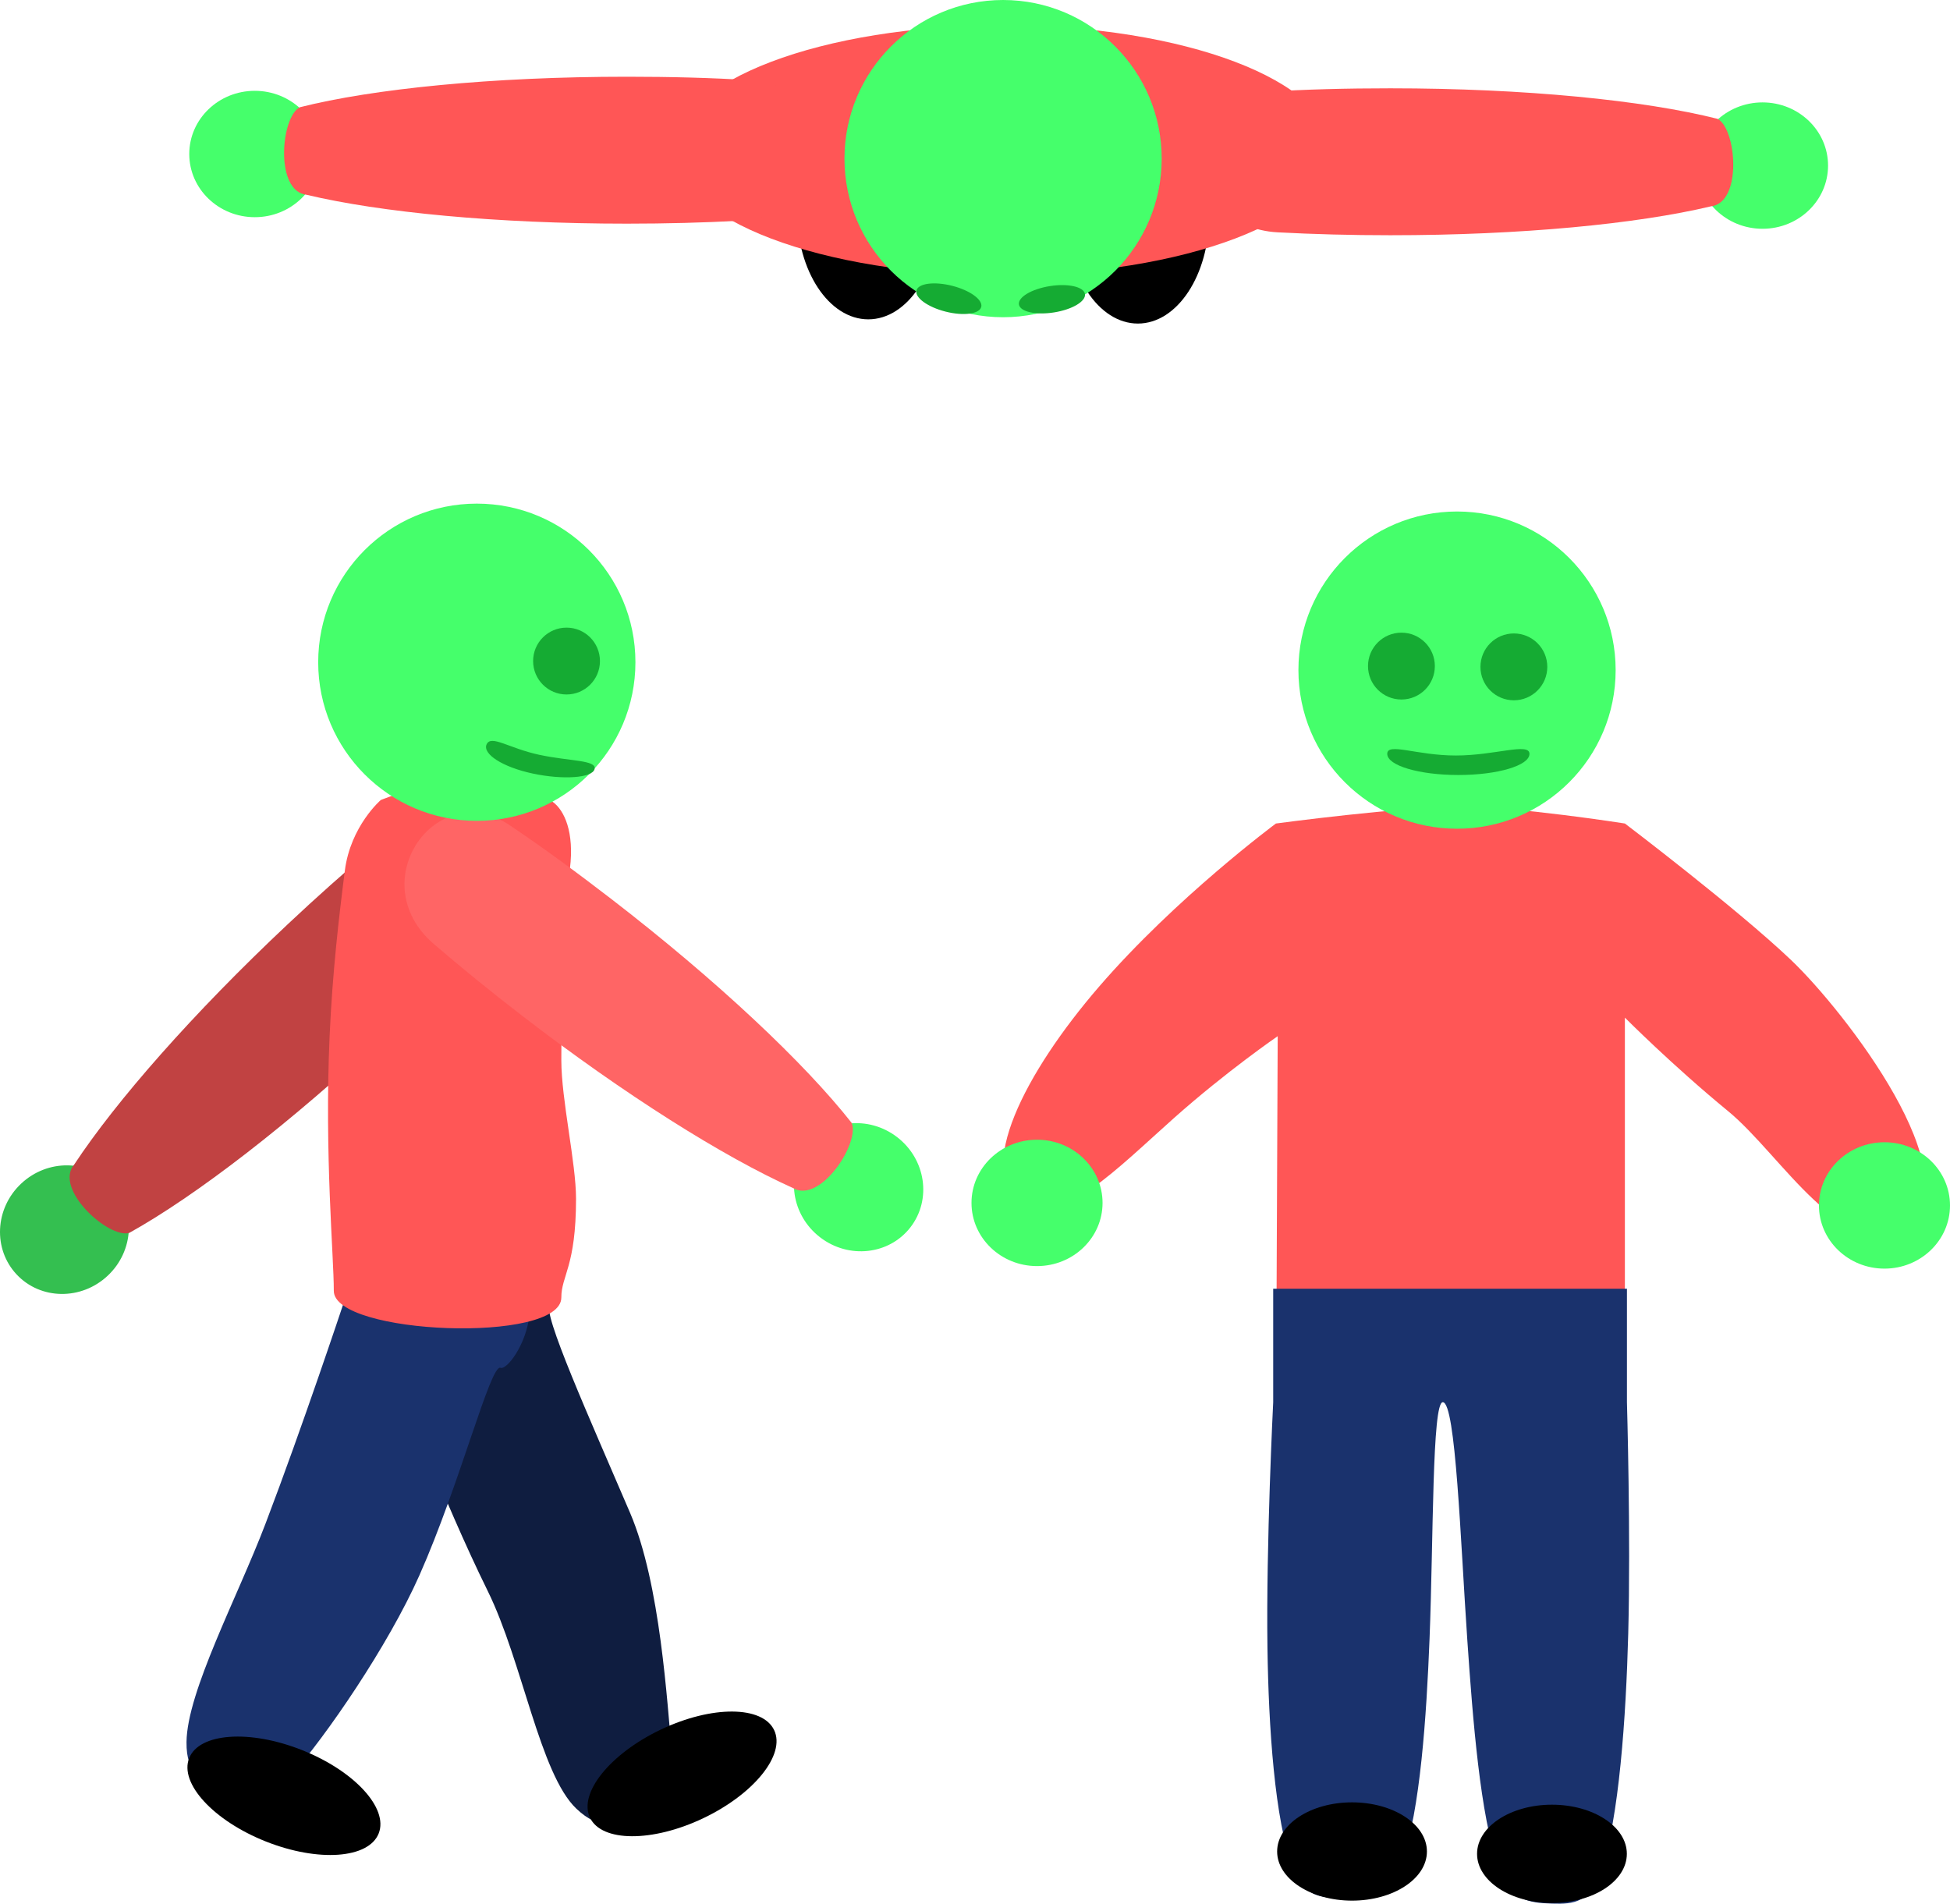<svg version="1.1" xmlns="http://www.w3.org/2000/svg" xmlns:xlink="http://www.w3.org/1999/xlink" width="336.448" height="328.456" viewBox="0,0,336.448,328.456"><g transform="translate(-71.776,-14.639)"><g data-paper-data="{&quot;isPaintingLayer&quot;:true}" stroke-miterlimit="10" stroke-dasharray="" stroke-dashoffset="0" style="mix-blend-mode: normal"><path d="M140.289,252.345c0,0 -20.144,-12.75 3.342,-24.413c19.794,-9.829 25.105,10.893 23.086,11.852c-1.681,0.799 6.994,20.039 13.773,35.882c5.266,12.308 6.373,32.743 7.251,41.772c0.616,6.33 -2.005,8.133 -6.172,10.113c-3.681,1.749 -6.273,3.016 -10.348,-0.851c-6.301,-5.979 -9.296,-25.387 -15.302,-37.577c-7.9,-16.035 -15.631,-36.778 -15.631,-36.778z" fill="#0f1d40" fill-rule="nonzero" stroke="none" stroke-width="0" stroke-linecap="butt" stroke-linejoin="miter"/><path d="M205.346,313.146c2.01,4.23 -3.474,11.04 -12.25,15.211c-8.776,4.171 -17.52,4.123 -19.53,-0.106c-2.01,-4.23 3.474,-11.04 12.25,-15.211c8.776,-4.171 17.52,-4.123 19.53,0.106z" fill="#000000" fill-rule="nonzero" stroke="none" stroke-width="0" stroke-linecap="butt" stroke-linejoin="miter"/><g fill-rule="evenodd"><path d="" fill="#ffab19" stroke="#001026" stroke-width="1.2" stroke-linecap="round" stroke-linejoin="round"/><path d="" fill="#ffffff" stroke="none" stroke-width="1" stroke-linecap="butt" stroke-linejoin="miter"/></g><path d="" fill="#ffab19" fill-rule="evenodd" stroke="#001026" stroke-width="1.2" stroke-linecap="round" stroke-linejoin="round"/><path d="" fill="#ffab19" fill-rule="evenodd" stroke="#001026" stroke-width="1.2" stroke-linecap="round" stroke-linejoin="round"/><g fill-rule="evenodd"><path d="" fill="#ffab19" stroke="#001026" stroke-width="1.2" stroke-linecap="round" stroke-linejoin="round"/><path d="" fill="#ffffff" stroke="none" stroke-width="1" stroke-linecap="butt" stroke-linejoin="miter"/></g><path d="" fill="#ffab19" fill-rule="evenodd" stroke="#001026" stroke-width="1.2" stroke-linecap="round" stroke-linejoin="round"/><g fill-rule="evenodd"><path d="" fill="#ffab19" stroke="#001026" stroke-width="1.2" stroke-linecap="butt" stroke-linejoin="miter"/><path d="" fill="#ffffff" stroke="none" stroke-width="1" stroke-linecap="butt" stroke-linejoin="miter"/><path d="" fill="#ffffff" stroke="#001026" stroke-width="1.2" stroke-linecap="round" stroke-linejoin="round"/><path d="" fill="none" stroke="#001026" stroke-width="1.2" stroke-linecap="round" stroke-linejoin="round"/><path d="" fill="none" stroke="#001026" stroke-width="1.2" stroke-linecap="round" stroke-linejoin="round"/><path d="" fill="#001026" stroke="#001026" stroke-width="1.2" stroke-linecap="round" stroke-linejoin="round"/><path d="" fill="none" stroke="#001026" stroke-width="1.2" stroke-linecap="round" stroke-linejoin="round"/><path d="" fill="none" stroke="#001026" stroke-width="1.2" stroke-linecap="round" stroke-linejoin="round"/><g><path d="" fill="#ffffff" stroke="#001026" stroke-width="1.2" stroke-linecap="round" stroke-linejoin="round"/><path d="" fill="#001026" stroke="none" stroke-width="1" stroke-linecap="butt" stroke-linejoin="miter"/></g><g><path d="" fill="#ffffff" stroke="#001026" stroke-width="1.2" stroke-linecap="round" stroke-linejoin="round"/><path d="" fill="#001026" stroke="none" stroke-width="1" stroke-linecap="butt" stroke-linejoin="miter"/></g></g><path d="M91.134,219.056c4.123,4.388 3.777,11.411 -0.774,15.687c-4.55,4.276 -11.582,4.185 -15.705,-0.203c-4.123,-4.388 -3.777,-11.411 0.774,-15.687c4.55,-4.276 11.582,-4.185 15.705,0.203z" data-paper-data="{&quot;index&quot;:null}" fill="#34bf50" fill-rule="nonzero" stroke="none" stroke-width="0" stroke-linecap="butt" stroke-linejoin="miter"/><path d="M84.589,215.546c7.192,-10.911 20.452,-26.049 36.872,-41.478c4.92,-4.623 9.796,-8.966 14.519,-12.954c12.547,-10.593 28.581,5.041 18.066,16.277c-4.629,4.946 -9.766,10.021 -15.227,15.152c-16.938,15.915 -33.358,28.494 -44.749,34.819c-3.552,1.003 -13.092,-7.596 -9.483,-11.816z" data-paper-data="{&quot;index&quot;:null}" fill="#c14242" fill-rule="nonzero" stroke="none" stroke-width="NaN" stroke-linecap="butt" stroke-linejoin="miter"/><path d="M255.803,51.818c0,-10.298 5.507,-18.646 12.3,-18.646c6.793,0 12.3,8.348 12.3,18.646c0,10.298 -5.507,18.646 -12.3,18.646c-6.793,0 -12.3,-8.348 -12.3,-18.646z" fill="#000000" fill-rule="nonzero" stroke="none" stroke-width="NaN" stroke-linecap="butt" stroke-linejoin="miter"/><path d="M209.288,51.091c0,-10.298 5.507,-18.646 12.3,-18.646c6.793,0 12.3,8.348 12.3,18.646c0,10.298 -5.507,18.646 -12.3,18.646c-6.793,0 -12.3,-8.348 -12.3,-18.646z" fill="#000000" fill-rule="nonzero" stroke="none" stroke-width="NaN" stroke-linecap="butt" stroke-linejoin="miter"/><path d="M292.008,243.906c0.056,-12.155 0.219,-50.487 0.219,-50.487c0,0 -8.818,6.046 -17.912,14.136c-9.638,8.574 -19.755,19.107 -26.18,14.849c-8.398,-5.567 0.536,-22.778 13.249,-37.508c13.271,-15.377 30.538,-28.173 30.538,-28.173c0,0 21.678,-2.907 31.896,-2.907c9.836,0 28.312,2.907 28.312,2.907c0,0 19.254,14.603 28.616,23.499c9.458,8.987 31.628,37.872 19.749,45.694c-10.637,7.004 -21.274,-11.939 -30.55,-19.558c-9.643,-7.92 -17.816,-16.141 -17.816,-16.141c0,0 0,42.087 0,54.838c0,8.026 -60.158,6.431 -60.123,-1.149z" fill="#ff5656" fill-rule="nonzero" stroke="none" stroke-width="0" stroke-linecap="butt" stroke-linejoin="miter"/><path d="M291.45,256.57v-19.577h61.033v19.577c0,0 0.674,23.043 0.223,39.961c-0.382,14.333 -1.572,31.896 -4.663,40.793c-1.959,5.637 -4.681,5.862 -8.444,5.754c-4.248,-0.122 -7.198,-0.572 -9.308,-6.433c-3.108,-8.631 -4.398,-25.223 -5.341,-38.921c-1.188,-17.25 -2.004,-41.153 -4.238,-41.153c-1.861,0 -1.606,23.565 -2.284,40.784c-0.527,13.377 -1.617,29.713 -4.699,38.245c-2.161,5.982 -5.302,6.484 -9.915,6.484c-4.075,0 -6.96,0.031 -8.981,-5.21c-3.125,-8.105 -4.181,-24.324 -4.373,-37.912c-0.252,-17.874 0.991,-42.391 0.991,-42.391z" fill="#1a326d" fill-rule="nonzero" stroke="none" stroke-width="0" stroke-linecap="butt" stroke-linejoin="miter"/><path d="M295.802,130.258c0,-15.115 12.253,-27.367 27.367,-27.367c15.115,0 27.367,12.253 27.367,27.367c0,15.115 -12.253,27.367 -27.367,27.367c-15.115,0 -27.367,-12.253 -27.367,-27.367z" fill="#45ff6b" fill-rule="nonzero" stroke="none" stroke-width="NaN" stroke-linecap="butt" stroke-linejoin="miter"/><path d="M311.126,144.709c0,-2.013 5.057,0.282 11.833,0.282c6.776,0 12.706,-2.295 12.706,-0.282c0,2.013 -5.493,3.646 -12.269,3.646c-6.776,0 -12.269,-1.632 -12.269,-3.646z" fill="#15ab33" fill-rule="nonzero" stroke="none" stroke-width="NaN" stroke-linecap="butt" stroke-linejoin="miter"/><path d="M307.808,129.563c0,-3.185 2.582,-5.767 5.767,-5.767c3.185,0 5.767,2.582 5.767,5.767c0,3.185 -2.582,5.767 -5.767,5.767c-3.185,0 -5.767,-2.582 -5.767,-5.767z" fill="#15ab33" fill-rule="nonzero" stroke="none" stroke-width="NaN" stroke-linecap="butt" stroke-linejoin="miter"/><path d="M327.209,129.698c0,-3.185 2.582,-5.767 5.767,-5.767c3.185,0 5.767,2.582 5.767,5.767c0,3.185 -2.582,5.767 -5.767,5.767c-3.185,0 -5.767,-2.582 -5.767,-5.767z" fill="#15ab33" fill-rule="nonzero" stroke="none" stroke-width="NaN" stroke-linecap="butt" stroke-linejoin="miter"/><path d="M317.973,334.087c0,4.683 -5.785,8.479 -12.921,8.479c-7.136,0 -12.921,-3.796 -12.921,-8.479c0,-4.683 5.785,-8.479 12.921,-8.479c7.136,0 12.921,3.796 12.921,8.479z" fill="#000000" fill-rule="nonzero" stroke="none" stroke-width="0" stroke-linecap="butt" stroke-linejoin="miter"/><path d="M352.467,334.491c0,4.683 -5.785,8.479 -12.921,8.479c-7.136,0 -12.921,-3.796 -12.921,-8.479c0,-4.683 5.785,-8.479 12.921,-8.479c7.136,0 12.921,3.796 12.921,8.479z" fill="#000000" fill-rule="nonzero" stroke="none" stroke-width="0" stroke-linecap="butt" stroke-linejoin="miter"/><path d="M262.008,222.182c0,6.021 -5.062,10.902 -11.306,10.902c-6.244,0 -11.306,-4.881 -11.306,-10.902c0,-6.021 5.062,-10.902 11.306,-10.902c6.244,0 11.306,4.881 11.306,10.902z" fill="#45ff6b" fill-rule="nonzero" stroke="none" stroke-width="0" stroke-linecap="butt" stroke-linejoin="miter"/><path d="M408.224,222.62c0,6.021 -5.062,10.902 -11.306,10.902c-6.244,0 -11.306,-4.881 -11.306,-10.902c0,-6.021 5.062,-10.902 11.306,-10.902c6.244,0 11.306,4.881 11.306,10.902z" fill="#45ff6b" fill-rule="nonzero" stroke="none" stroke-width="0" stroke-linecap="butt" stroke-linejoin="miter"/><path d="M188.21,40.553c0,-11.903 25.356,-21.553 56.635,-21.553c31.279,0 56.635,9.649 56.635,21.553c0,11.903 -25.356,21.553 -56.635,21.553c-31.279,0 -56.635,-9.649 -56.635,-21.553z" fill="#ff5656" fill-rule="nonzero" stroke="none" stroke-width="NaN" stroke-linecap="butt" stroke-linejoin="miter"/><path d="M115.738,52.112c-6.244,0 -11.306,-4.881 -11.306,-10.902c0,-6.021 5.062,-10.902 11.306,-10.902c6.244,0 11.306,4.881 11.306,10.902c0,6.021 -5.062,10.902 -11.306,10.902z" data-paper-data="{&quot;index&quot;:null}" fill="#45ff6b" fill-rule="nonzero" stroke="none" stroke-width="0" stroke-linecap="butt" stroke-linejoin="miter"/><path d="M123.498,33.145c12.632,-3.191 33.212,-5.268 56.454,-5.268c7.493,0 14.712,0.18 21.472,0.615c15.356,0.988 14.377,23.36 -2.021,24.233c-6.173,0.328 -12.7,0.502 -19.451,0.502c-22.532,0 -42.561,-1.952 -55.274,-4.978c-5.52,-0.604 -4.456,-13.403 -1.18,-15.104z" data-paper-data="{&quot;index&quot;:null}" fill="#ff5656" fill-rule="nonzero" stroke="none" stroke-width="NaN" stroke-linecap="butt" stroke-linejoin="miter"/><path d="M217.478,42.006c0,-15.115 12.253,-27.367 27.367,-27.367c15.115,0 27.367,12.253 27.367,27.367c0,15.115 -12.253,27.367 -27.367,27.367c-15.115,0 -27.367,-12.253 -27.367,-27.367z" fill="#45ff6b" fill-rule="nonzero" stroke="none" stroke-width="NaN" stroke-linecap="butt" stroke-linejoin="miter"/><path d="M364.571,43.209c0,-6.021 5.062,-10.902 11.306,-10.902c6.244,0 11.306,4.881 11.306,10.902c0,6.021 -5.062,10.902 -11.306,10.902c-6.244,0 -11.306,-4.881 -11.306,-10.902z" data-paper-data="{&quot;index&quot;:null}" fill="#45ff6b" fill-rule="nonzero" stroke="none" stroke-width="0" stroke-linecap="butt" stroke-linejoin="miter"/><path d="M366.938,50.248c-12.712,3.026 -32.742,4.978 -55.274,4.978c-6.752,0 -13.279,-0.174 -19.451,-0.502c-16.398,-0.873 -17.377,-23.245 -2.021,-24.233c6.76,-0.435 13.979,-0.615 21.472,-0.615c23.242,0 43.822,2.077 56.454,5.268c3.275,1.701 4.34,14.5 -1.18,15.104z" data-paper-data="{&quot;index&quot;:null}" fill="#ff5656" fill-rule="nonzero" stroke="none" stroke-width="NaN" stroke-linecap="butt" stroke-linejoin="miter"/><path d="M229.899,64.757c0.312,-1.231 3.068,-1.593 6.155,-0.809c3.087,0.784 5.336,2.417 5.024,3.647c-0.312,1.231 -3.068,1.593 -6.155,0.809c-3.087,-0.784 -5.336,-2.417 -5.024,-3.647z" fill="#15ab33" fill-rule="nonzero" stroke="none" stroke-width="NaN" stroke-linecap="butt" stroke-linejoin="miter"/><path d="M247.58,67.175c-0.199,-1.254 2.19,-2.675 5.336,-3.173c3.146,-0.498 5.857,0.114 6.056,1.368c0.199,1.254 -2.19,2.675 -5.336,3.173c-3.146,0.498 -5.857,-0.114 -6.056,-1.368z" fill="#15ab33" fill-rule="nonzero" stroke="none" stroke-width="NaN" stroke-linecap="butt" stroke-linejoin="miter"/><path d="M130.941,239.82c0,0 -4.369,-23.437 20.161,-14.167c20.674,7.812 9.106,25.807 7.029,24.981c-1.729,-0.688 -6.991,20.041 -13.984,35.79c-5.433,12.235 -16.145,27.791 -22.162,34.579c-4.219,4.76 -7.323,4.066 -11.61,2.361c-3.787,-1.506 -6.479,-2.544 -6.419,-8.16c0.092,-8.686 8.766,-24.926 13.609,-37.623c6.371,-16.702 13.376,-37.761 13.376,-37.761z" fill="#1a326d" fill-rule="nonzero" stroke="none" stroke-width="0" stroke-linecap="butt" stroke-linejoin="miter"/><path d="M129.369,237.355c0.018,-5.914 -1.631,-23.413 -0.724,-43.931c0.484,-10.948 1.622,-20.707 2.63,-28.58c0.985,-7.699 6.208,-12.179 6.208,-12.179c0,0 9.791,-3.907 16.463,-3.907c6.423,0 8.127,0.513 13.213,4.241c2.021,1.481 3.716,5.26 2.956,11.461c-1.084,8.835 -1.489,19.228 -1.489,33.117c0,6.774 2.537,17.69 2.537,23.881c0,11.737 -2.537,13.261 -2.537,17.048c0,8.026 -39.279,6.431 -39.256,-1.149z" fill="#ff5656" fill-rule="nonzero" stroke="none" stroke-width="0" stroke-linecap="butt" stroke-linejoin="miter"/><path d="M210.964,212.573c3.676,-4.768 10.665,-5.543 15.61,-1.731c4.945,3.812 5.974,10.769 2.297,15.537c-3.676,4.768 -10.665,5.543 -15.61,1.731c-4.945,-3.812 -5.974,-10.769 -2.297,-15.537z" data-paper-data="{&quot;index&quot;:null}" fill="#45ff6b" fill-rule="nonzero" stroke="none" stroke-width="0" stroke-linecap="butt" stroke-linejoin="miter"/><path d="M208.54,219.592c-11.916,-5.365 -28.97,-16.048 -46.814,-29.806c-5.347,-4.122 -10.41,-8.245 -15.098,-12.274c-12.453,-10.703 0.431,-29.019 13.196,-20.425c5.62,3.783 11.446,8.048 17.381,12.623c18.407,14.191 33.437,28.401 41.493,38.641c1.555,3.347 -5.416,14.134 -10.157,11.241z" data-paper-data="{&quot;index&quot;:null}" fill="#ff6565" fill-rule="nonzero" stroke="none" stroke-width="NaN" stroke-linecap="butt" stroke-linejoin="miter"/><path d="M137.112,330.979c-1.731,4.352 -10.453,4.968 -19.482,1.377c-9.029,-3.591 -14.945,-10.029 -13.214,-14.381c1.731,-4.352 10.453,-4.968 19.482,-1.377c9.029,3.591 14.945,10.029 13.214,14.381z" fill="#000000" fill-rule="nonzero" stroke="none" stroke-width="0" stroke-linecap="butt" stroke-linejoin="miter"/><path d="M126.677,128.899c0,-15.115 12.253,-27.367 27.367,-27.367c15.115,0 27.367,12.253 27.367,27.367c0,15.115 -12.253,27.367 -27.367,27.367c-15.115,0 -27.367,-12.253 -27.367,-27.367z" fill="#45ff6b" fill-rule="nonzero" stroke="none" stroke-width="NaN" stroke-linecap="butt" stroke-linejoin="miter"/><path d="M164.849,144.876c5.249,1.118 9.851,0.876 9.518,2.434c-0.333,1.558 -5.413,1.914 -10.662,0.796c-5.249,-1.118 -8.699,-3.394 -7.976,-5.03c0.767,-1.735 3.87,0.682 9.119,1.8z" fill="#15ab33" fill-rule="nonzero" stroke="none" stroke-width="NaN" stroke-linecap="butt" stroke-linejoin="miter"/><path d="M163.757,128.694c0,-3.185 2.582,-5.767 5.767,-5.767c3.185,0 5.767,2.582 5.767,5.767c0,3.185 -2.582,5.767 -5.767,5.767c-3.185,0 -5.767,-2.582 -5.767,-5.767z" fill="#15ab33" fill-rule="nonzero" stroke="none" stroke-width="NaN" stroke-linecap="butt" stroke-linejoin="miter"/></g></g></svg>